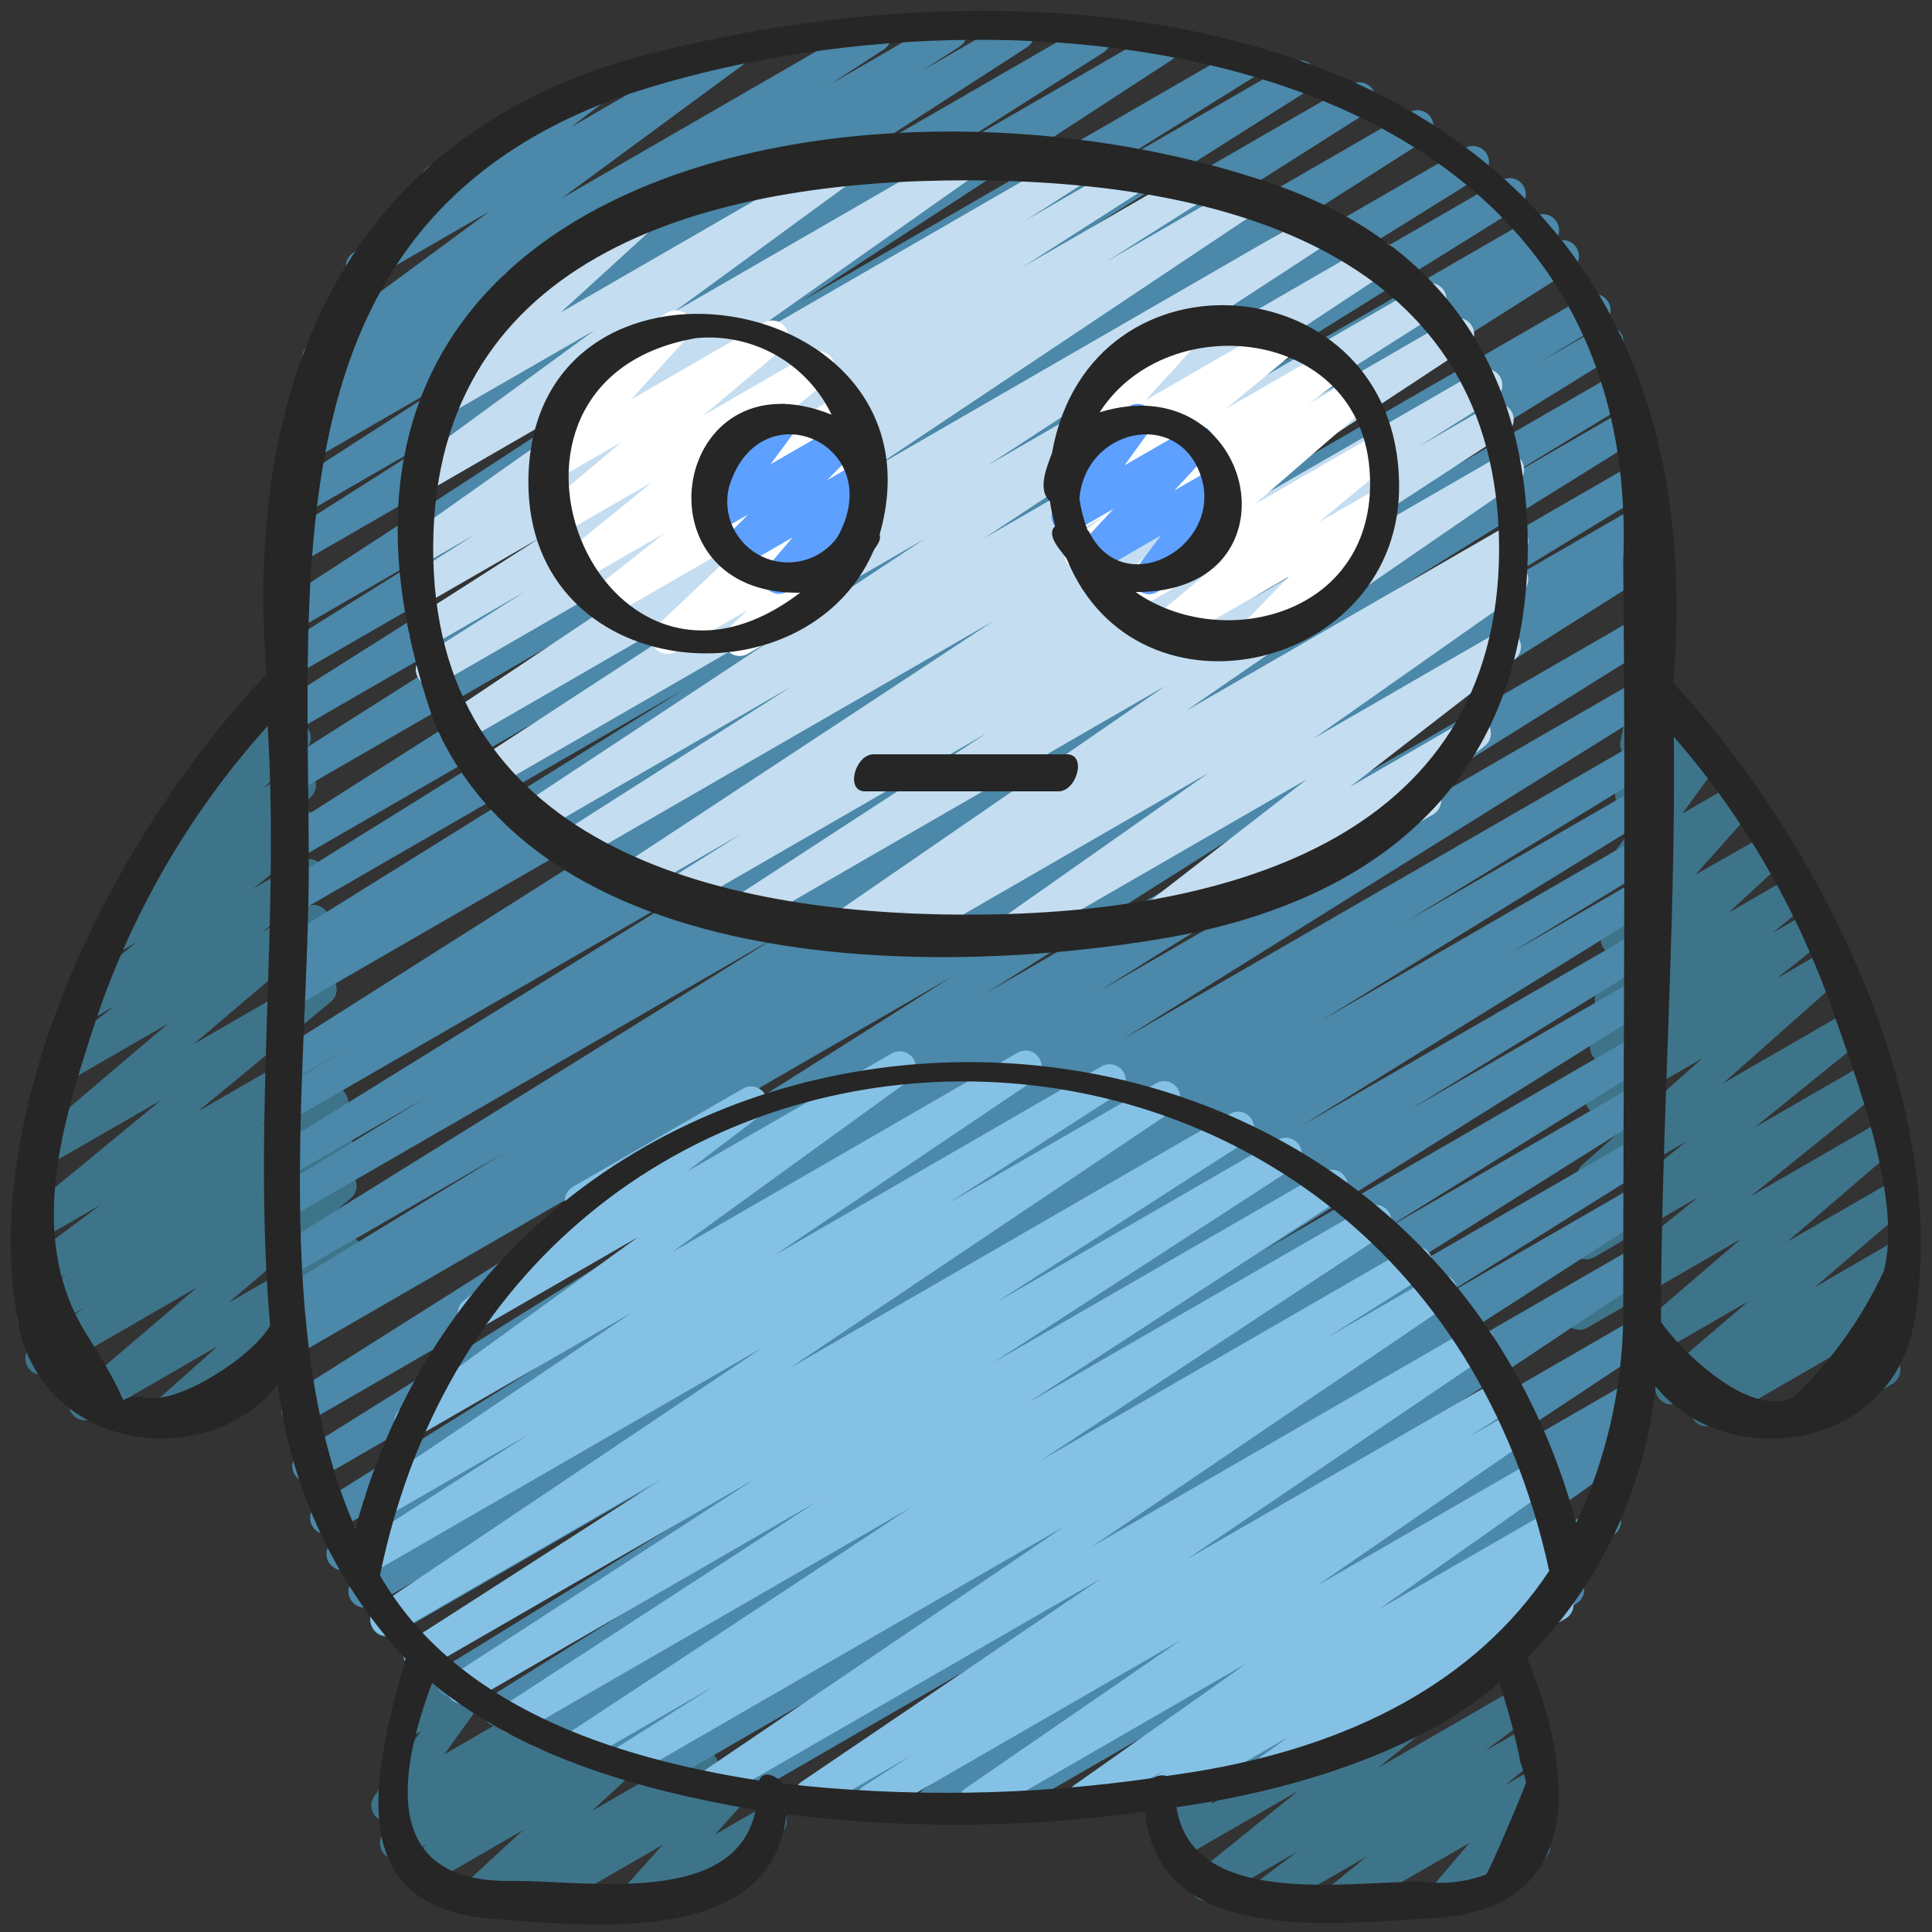 <?xml version="1.0" encoding="UTF-8"?>
<svg xmlns="http://www.w3.org/2000/svg" width="128" height="128" viewBox="0 0 128 128" fill="none">
  <rect x="0" y="0" width="128" height="128" fill="#333333" stroke="none"/>
  <g clip-path="url(#clip0_6381_828)">
    <path d="M20.231 88.515C19.996 88.514 19.769 88.437 19.583 88.294C19.397 88.152 19.263 87.952 19.202 87.725C19.141 87.499 19.157 87.259 19.246 87.043C19.335 86.826 19.493 86.644 19.695 86.526L22.759 84.756C22.88 84.685 23.014 84.638 23.154 84.619C23.293 84.6 23.435 84.609 23.571 84.645C23.707 84.681 23.834 84.743 23.946 84.829C24.058 84.914 24.151 85.021 24.222 85.143C24.292 85.264 24.338 85.399 24.356 85.539C24.374 85.678 24.364 85.82 24.328 85.956C24.291 86.091 24.227 86.218 24.141 86.33C24.055 86.441 23.948 86.534 23.825 86.603L20.762 88.372C20.601 88.466 20.417 88.516 20.231 88.515Z" fill="#3E748A"></path>
    <path d="M10.844 94.868C10.629 94.866 10.42 94.8 10.243 94.678C10.067 94.555 9.931 94.383 9.854 94.182C9.778 93.982 9.763 93.763 9.813 93.554C9.863 93.345 9.974 93.156 10.133 93.011L14.445 89.171L6.157 93.961C5.926 94.092 5.656 94.132 5.397 94.075C5.139 94.017 4.911 93.865 4.758 93.649C4.605 93.432 4.539 93.167 4.571 92.904C4.603 92.641 4.732 92.4 4.932 92.227L13.039 85.299L3.298 90.925C3.061 91.068 2.779 91.113 2.509 91.051C2.24 90.989 2.006 90.825 1.855 90.594C1.704 90.363 1.648 90.082 1.7 89.811C1.752 89.539 1.908 89.299 2.133 89.139L5.547 86.654L2.735 88.275C2.498 88.411 2.218 88.451 1.953 88.387C1.688 88.323 1.457 88.159 1.309 87.93C1.16 87.701 1.105 87.424 1.155 87.156C1.205 86.887 1.356 86.648 1.576 86.488L4.45 84.412L2.799 85.366C2.564 85.499 2.287 85.537 2.024 85.474C1.761 85.41 1.532 85.249 1.384 85.024C1.235 84.798 1.177 84.525 1.223 84.258C1.268 83.992 1.413 83.752 1.628 83.589L6.652 79.832L3.046 81.91C2.815 82.041 2.543 82.081 2.283 82.022C2.024 81.963 1.796 81.809 1.644 81.59C1.492 81.372 1.427 81.104 1.463 80.84C1.498 80.577 1.631 80.336 1.835 80.165L10.666 72.892L3.716 76.898C3.486 77.032 3.213 77.075 2.953 77.017C2.693 76.96 2.463 76.808 2.31 76.59C2.156 76.372 2.09 76.105 2.123 75.841C2.157 75.576 2.288 75.334 2.492 75.162L11.132 67.819L4.945 71.392C4.711 71.523 4.437 71.56 4.177 71.498C3.917 71.436 3.69 71.278 3.54 71.056C3.391 70.834 3.331 70.564 3.371 70.299C3.412 70.035 3.55 69.795 3.759 69.628L7.55 66.68L6.161 67.482C5.929 67.615 5.655 67.656 5.394 67.597C5.133 67.537 4.903 67.382 4.752 67.161C4.6 66.941 4.537 66.671 4.574 66.406C4.612 66.141 4.748 65.9 4.956 65.731L9.009 62.452L7.885 63.092C7.652 63.222 7.38 63.261 7.12 63.201C6.86 63.141 6.633 62.986 6.482 62.766C6.331 62.547 6.268 62.278 6.305 62.014C6.342 61.75 6.476 61.51 6.681 61.34L9.333 59.192C9.161 59.199 8.99 59.162 8.835 59.085C8.681 59.008 8.548 58.894 8.45 58.752C8.295 58.539 8.224 58.277 8.252 58.015C8.279 57.753 8.402 57.51 8.597 57.334L12.243 54.035C12.053 54.005 11.876 53.923 11.728 53.8C11.581 53.677 11.47 53.516 11.406 53.334C11.343 53.153 11.33 52.958 11.368 52.77C11.407 52.581 11.495 52.407 11.624 52.265L16.71 46.686C16.64 46.456 16.65 46.208 16.738 45.984C16.826 45.759 16.988 45.572 17.197 45.451L18.69 44.598C18.91 44.469 19.17 44.425 19.42 44.471C19.671 44.517 19.897 44.652 20.057 44.851C20.217 45.05 20.3 45.299 20.292 45.554C20.284 45.809 20.185 46.052 20.013 46.24L17.813 48.638L19.016 47.945C19.243 47.822 19.507 47.785 19.759 47.841C20.011 47.898 20.234 48.044 20.387 48.252C20.539 48.461 20.611 48.718 20.588 48.975C20.566 49.232 20.451 49.473 20.264 49.651L17.468 52.186L19.336 51.106C19.569 50.973 19.843 50.932 20.104 50.992C20.365 51.051 20.594 51.207 20.746 51.427C20.898 51.648 20.961 51.917 20.923 52.182C20.885 52.447 20.749 52.689 20.542 52.858L18.549 54.473L19.616 53.856C19.848 53.723 20.122 53.682 20.383 53.742C20.644 53.801 20.873 53.956 21.025 54.177C21.177 54.398 21.24 54.667 21.202 54.932C21.165 55.197 21.029 55.438 20.821 55.608L16.779 58.878L19.942 57.052C20.176 56.919 20.451 56.88 20.713 56.941C20.975 57.003 21.203 57.161 21.354 57.384C21.504 57.607 21.564 57.878 21.523 58.144C21.482 58.409 21.341 58.65 21.131 58.816L17.346 61.767L20.252 60.09C20.482 59.961 20.752 59.922 21.009 59.98C21.266 60.039 21.492 60.191 21.645 60.406C21.797 60.622 21.863 60.886 21.832 61.148C21.8 61.41 21.673 61.651 21.474 61.824L12.832 69.174L20.71 64.625C20.942 64.494 21.214 64.454 21.473 64.513C21.733 64.572 21.961 64.726 22.113 64.945C22.265 65.163 22.329 65.431 22.294 65.695C22.259 65.958 22.126 66.2 21.922 66.371L13.103 73.643L21.156 68.992C21.392 68.859 21.668 68.821 21.931 68.884C22.194 68.948 22.423 69.109 22.571 69.334C22.72 69.56 22.777 69.834 22.732 70.1C22.687 70.366 22.542 70.606 22.327 70.769L17.308 74.526L21.474 72.12C21.711 71.984 21.991 71.944 22.256 72.008C22.521 72.072 22.752 72.236 22.9 72.465C23.049 72.694 23.104 72.971 23.054 73.24C23.004 73.508 22.853 73.747 22.632 73.907L19.746 75.992L21.749 74.835C21.986 74.698 22.266 74.656 22.533 74.719C22.799 74.782 23.031 74.945 23.181 75.175C23.33 75.404 23.385 75.683 23.335 75.952C23.285 76.221 23.134 76.461 22.912 76.621L19.498 79.104L22.024 77.645C22.255 77.512 22.526 77.47 22.786 77.527C23.046 77.584 23.275 77.736 23.429 77.953C23.582 78.17 23.649 78.437 23.616 78.701C23.584 78.965 23.453 79.207 23.251 79.379L15.146 86.309L22.483 82.074C22.712 81.944 22.98 81.903 23.237 81.959C23.494 82.015 23.721 82.163 23.875 82.377C24.029 82.59 24.099 82.852 24.071 83.114C24.044 83.375 23.92 83.617 23.725 83.793L18.901 88.075H18.912C19.147 88.075 19.375 88.153 19.561 88.295C19.747 88.438 19.881 88.639 19.942 88.866C20.003 89.092 19.987 89.333 19.897 89.55C19.808 89.767 19.649 89.948 19.445 90.065L11.375 94.718C11.214 94.814 11.031 94.866 10.844 94.868Z" fill="#3E748A"></path>
    <path d="M119.594 94.86C119.393 94.861 119.196 94.804 119.026 94.697C118.856 94.589 118.72 94.436 118.633 94.255C118.546 94.074 118.512 93.872 118.535 93.672C118.558 93.472 118.637 93.283 118.762 93.126L121.386 89.847L113.6 94.346C113.367 94.482 113.091 94.524 112.828 94.464C112.565 94.405 112.334 94.248 112.183 94.025C112.031 93.802 111.969 93.53 112.009 93.264C112.05 92.997 112.19 92.756 112.401 92.588L113.894 91.389L111.272 92.902C111.042 93.035 110.77 93.077 110.511 93.02C110.251 92.963 110.022 92.811 109.868 92.594C109.714 92.377 109.647 92.11 109.68 91.847C109.713 91.583 109.844 91.341 110.046 91.168L115.844 86.208L109.561 89.834C109.332 89.964 109.062 90.004 108.804 89.947C108.547 89.89 108.319 89.739 108.166 89.524C108.014 89.308 107.946 89.044 107.977 88.782C108.007 88.52 108.134 88.278 108.333 88.104L115.332 82.092L105.173 87.961C104.941 88.095 104.666 88.136 104.404 88.077C104.143 88.017 103.913 87.862 103.761 87.64C103.61 87.419 103.547 87.149 103.585 86.883C103.624 86.618 103.761 86.376 103.97 86.208L112.503 79.321L105.642 83.285C105.41 83.421 105.135 83.464 104.872 83.405C104.61 83.347 104.379 83.191 104.226 82.969C104.074 82.748 104.01 82.477 104.049 82.21C104.088 81.944 104.226 81.702 104.435 81.534L111.714 75.628L106.082 78.882C105.853 79.012 105.584 79.053 105.327 78.997C105.069 78.941 104.842 78.792 104.688 78.578C104.534 78.365 104.465 78.101 104.493 77.84C104.522 77.578 104.646 77.336 104.842 77.16L112.783 70.12L106.596 73.689C106.363 73.824 106.088 73.866 105.826 73.806C105.564 73.746 105.333 73.59 105.182 73.368C105.03 73.146 104.967 72.875 105.007 72.609C105.047 72.343 105.185 72.102 105.395 71.933L108.663 69.318L106.933 70.316C106.701 70.447 106.429 70.486 106.17 70.425C105.911 70.365 105.683 70.211 105.532 69.992C105.382 69.772 105.318 69.505 105.354 69.242C105.39 68.978 105.523 68.737 105.728 68.567L108.134 66.607L107.253 67.114C107.026 67.244 106.759 67.286 106.503 67.232C106.247 67.178 106.019 67.032 105.864 66.821C105.709 66.61 105.637 66.35 105.661 66.089C105.686 65.829 105.805 65.586 105.997 65.408L109.813 61.892L107.652 63.138C107.432 63.265 107.175 63.309 106.925 63.263C106.676 63.217 106.451 63.084 106.291 62.887C106.131 62.69 106.046 62.443 106.052 62.19C106.058 61.936 106.154 61.693 106.323 61.504L110.274 57.071L108.141 58.306C107.929 58.428 107.681 58.474 107.439 58.435C107.197 58.397 106.976 58.276 106.813 58.094C106.649 57.911 106.554 57.678 106.542 57.434C106.53 57.189 106.603 56.948 106.748 56.751L109.352 53.196L108.608 53.623C108.401 53.743 108.159 53.789 107.922 53.755C107.686 53.721 107.467 53.608 107.302 53.435C107.137 53.262 107.034 53.038 107.012 52.799C106.989 52.56 107.048 52.32 107.178 52.119L108.318 50.363C108.127 50.345 107.945 50.278 107.789 50.167C107.62 50.047 107.49 49.881 107.414 49.689C107.339 49.496 107.32 49.286 107.362 49.083L107.951 46.259C107.915 46.215 107.884 46.168 107.857 46.118C107.715 45.873 107.677 45.582 107.749 45.309C107.822 45.036 108.001 44.803 108.245 44.661L108.704 44.396C108.882 44.294 109.087 44.245 109.292 44.255C109.498 44.266 109.696 44.336 109.863 44.457C110.029 44.578 110.158 44.745 110.232 44.937C110.306 45.129 110.323 45.338 110.28 45.54L109.937 47.187L110.854 46.658C111.061 46.541 111.3 46.497 111.534 46.532C111.769 46.566 111.985 46.678 112.149 46.849C112.313 47.02 112.415 47.241 112.439 47.477C112.464 47.713 112.409 47.95 112.284 48.151L111.377 49.544L112.657 48.802C112.869 48.679 113.116 48.633 113.358 48.671C113.6 48.71 113.821 48.83 113.985 49.012C114.148 49.194 114.244 49.427 114.257 49.672C114.269 49.916 114.197 50.157 114.052 50.355L111.447 53.909L114.942 51.893C115.161 51.766 115.419 51.722 115.668 51.768C115.918 51.814 116.143 51.947 116.303 52.144C116.463 52.34 116.547 52.588 116.541 52.841C116.536 53.095 116.44 53.338 116.271 53.527L112.316 57.96L117.069 55.253C117.296 55.123 117.563 55.081 117.819 55.135C118.075 55.189 118.302 55.335 118.458 55.546C118.613 55.757 118.685 56.017 118.661 56.278C118.636 56.539 118.517 56.781 118.325 56.96L114.511 60.477L118.637 58.097C118.869 57.964 119.142 57.924 119.402 57.983C119.663 58.042 119.892 58.197 120.043 58.417C120.195 58.637 120.259 58.906 120.222 59.17C120.185 59.435 120.05 59.676 119.844 59.846L117.438 61.804L119.784 60.454C120.017 60.322 120.291 60.282 120.552 60.342C120.812 60.403 121.041 60.559 121.192 60.78C121.343 61.001 121.405 61.271 121.366 61.536C121.328 61.8 121.191 62.041 120.983 62.21L117.715 64.827L120.868 63.005C121.097 62.875 121.366 62.834 121.623 62.89C121.88 62.946 122.108 63.095 122.262 63.309C122.416 63.523 122.485 63.786 122.457 64.048C122.428 64.309 122.304 64.552 122.108 64.727L114.169 71.767L122.327 67.057C122.56 66.924 122.833 66.883 123.094 66.942C123.356 67.001 123.585 67.157 123.737 67.377C123.888 67.598 123.952 67.868 123.914 68.132C123.876 68.398 123.74 68.639 123.533 68.808L116.245 74.7L123.326 70.613C123.558 70.481 123.831 70.442 124.092 70.502C124.352 70.563 124.58 70.718 124.731 70.939C124.882 71.159 124.944 71.428 124.907 71.692C124.869 71.957 124.733 72.197 124.527 72.367L115.993 79.253L124.192 74.523C124.422 74.393 124.691 74.353 124.949 74.411C125.207 74.468 125.434 74.619 125.587 74.834C125.74 75.049 125.807 75.314 125.776 75.576C125.746 75.838 125.619 76.079 125.421 76.254L118.423 82.263L124.8 78.585C125.03 78.455 125.3 78.414 125.558 78.472C125.816 78.529 126.044 78.681 126.196 78.897C126.349 79.112 126.416 79.377 126.385 79.64C126.354 79.902 126.226 80.144 126.026 80.317L120.23 85.28L125.137 82.444C125.37 82.312 125.644 82.272 125.904 82.333C126.165 82.393 126.393 82.549 126.544 82.77C126.695 82.992 126.758 83.261 126.719 83.526C126.68 83.791 126.544 84.031 126.336 84.2L124.842 85.395L125.246 85.162C125.461 85.039 125.712 84.994 125.957 85.036C126.201 85.079 126.424 85.204 126.585 85.393C126.747 85.581 126.838 85.819 126.843 86.067C126.847 86.316 126.765 86.558 126.611 86.752L123.976 90.026L124.271 89.858C124.392 89.781 124.528 89.729 124.67 89.705C124.812 89.682 124.957 89.688 125.097 89.722C125.236 89.756 125.368 89.818 125.483 89.905C125.598 89.991 125.694 90.1 125.766 90.224C125.838 90.349 125.884 90.487 125.902 90.629C125.919 90.772 125.907 90.917 125.867 91.055C125.827 91.193 125.76 91.322 125.669 91.433C125.578 91.545 125.465 91.636 125.337 91.703L120.128 94.72C119.966 94.813 119.782 94.862 119.594 94.86Z" fill="#3E748A"></path>
    <path d="M83.569 126.869C83.345 126.869 83.127 126.799 82.945 126.668C82.764 126.537 82.628 126.353 82.557 126.14C82.486 125.928 82.484 125.698 82.551 125.485C82.618 125.271 82.75 125.084 82.929 124.949L85.95 122.682L80.488 125.833C80.256 125.964 79.983 126.004 79.722 125.943C79.462 125.883 79.234 125.727 79.083 125.507C78.932 125.287 78.87 125.018 78.907 124.753C78.945 124.489 79.081 124.248 79.287 124.079L86.022 118.645L78.08 123.232C77.879 123.348 77.646 123.396 77.416 123.367C77.185 123.339 76.971 123.236 76.804 123.075C76.637 122.914 76.528 122.702 76.492 122.473C76.456 122.244 76.496 122.009 76.606 121.805L77.386 120.352C77.141 120.494 76.849 120.532 76.576 120.458C76.302 120.384 76.069 120.205 75.927 119.96C75.786 119.714 75.748 119.422 75.821 119.149C75.895 118.875 76.074 118.642 76.32 118.5L79.562 116.627C79.763 116.512 79.996 116.465 80.226 116.494C80.456 116.523 80.67 116.626 80.836 116.787C81.002 116.948 81.111 117.159 81.147 117.387C81.183 117.616 81.143 117.85 81.034 118.055L80.254 119.509L96.853 109.935C97.086 109.804 97.359 109.764 97.619 109.824C97.879 109.885 98.107 110.04 98.258 110.261C98.409 110.481 98.472 110.75 98.434 111.014C98.396 111.279 98.261 111.519 98.054 111.689L91.306 117.12L100.234 111.966C100.47 111.834 100.746 111.796 101.008 111.86C101.27 111.923 101.498 112.083 101.646 112.308C101.795 112.533 101.853 112.806 101.809 113.071C101.764 113.337 101.621 113.576 101.408 113.741L98.379 116.017L100.938 114.541C101.171 114.402 101.447 114.357 101.712 114.415C101.976 114.473 102.209 114.628 102.362 114.851C102.516 115.074 102.579 115.346 102.54 115.614C102.5 115.882 102.36 116.124 102.148 116.292L99.718 118.274L101.638 117.171C101.856 117.045 102.111 117 102.359 117.044C102.606 117.088 102.831 117.219 102.992 117.412C103.153 117.605 103.24 117.849 103.239 118.1C103.238 118.352 103.147 118.595 102.984 118.786L100.424 121.794L101.116 121.395C101.36 121.256 101.65 121.219 101.922 121.293C102.194 121.367 102.426 121.545 102.567 121.789C102.707 122.033 102.746 122.323 102.674 122.595C102.602 122.868 102.425 123.1 102.182 123.243L96.141 126.72C95.923 126.844 95.669 126.887 95.423 126.842C95.177 126.797 94.955 126.667 94.795 126.475C94.635 126.283 94.547 126.041 94.548 125.791C94.548 125.541 94.636 125.299 94.797 125.107L97.357 122.099L89.346 126.72C89.114 126.855 88.84 126.898 88.577 126.839C88.315 126.781 88.085 126.626 87.932 126.405C87.78 126.184 87.716 125.914 87.754 125.648C87.791 125.382 87.928 125.14 88.136 124.971L90.562 122.991L84.102 126.72C83.941 126.817 83.757 126.868 83.569 126.869Z" fill="#3E748A"></path>
    <path d="M35.575 126.868C35.354 126.868 35.139 126.8 34.958 126.672C34.777 126.545 34.641 126.364 34.567 126.156C34.493 125.947 34.487 125.721 34.547 125.508C34.608 125.296 34.733 125.107 34.906 124.969L35.093 124.82L31.868 126.68C31.64 126.808 31.374 126.849 31.119 126.794C30.864 126.739 30.638 126.593 30.484 126.383C30.329 126.173 30.257 125.913 30.281 125.653C30.305 125.394 30.423 125.152 30.613 124.973L34.667 121.242L28.179 124.988C27.947 125.119 27.674 125.158 27.415 125.098C27.155 125.038 26.927 124.883 26.776 124.663C26.625 124.443 26.562 124.175 26.599 123.911C26.636 123.647 26.77 123.406 26.976 123.237L28.314 122.155L26.784 123.038C26.553 123.175 26.279 123.219 26.017 123.163C25.755 123.107 25.523 122.954 25.369 122.734C25.214 122.515 25.148 122.246 25.183 121.98C25.219 121.714 25.353 121.471 25.559 121.3L26.961 120.116L26.201 120.542C25.99 120.664 25.744 120.71 25.502 120.673C25.261 120.635 25.041 120.515 24.877 120.334C24.713 120.153 24.616 119.922 24.603 119.678C24.589 119.435 24.66 119.194 24.802 118.996L27.887 114.701L27.439 114.961C27.243 115.07 27.018 115.115 26.796 115.089C26.574 115.063 26.366 114.968 26.201 114.817C26.035 114.666 25.922 114.467 25.876 114.247C25.83 114.028 25.855 113.801 25.945 113.596L26.989 111.299C26.96 111.263 26.935 111.224 26.914 111.183C26.772 110.939 26.734 110.648 26.807 110.374C26.879 110.101 27.058 109.868 27.302 109.726L28.141 109.242C28.336 109.128 28.563 109.08 28.788 109.104C29.014 109.127 29.225 109.222 29.393 109.374C29.561 109.526 29.676 109.728 29.721 109.949C29.767 110.171 29.741 110.401 29.647 110.607L29.263 111.461L31.119 110.394C31.33 110.271 31.577 110.224 31.819 110.261C32.061 110.299 32.282 110.418 32.447 110.599C32.611 110.78 32.708 111.013 32.721 111.257C32.735 111.501 32.664 111.742 32.52 111.941L29.44 116.227L36.194 112.327C36.425 112.19 36.699 112.146 36.961 112.202C37.223 112.258 37.455 112.411 37.609 112.631C37.764 112.85 37.83 113.119 37.794 113.385C37.759 113.651 37.625 113.894 37.419 114.065L36.021 115.245L39.134 113.451C39.366 113.32 39.639 113.281 39.898 113.341C40.158 113.401 40.386 113.557 40.537 113.776C40.688 113.996 40.751 114.264 40.714 114.528C40.677 114.792 40.542 115.033 40.337 115.203L38.995 116.286L42.005 114.548C42.232 114.419 42.499 114.379 42.754 114.433C43.009 114.488 43.235 114.634 43.389 114.845C43.544 115.055 43.616 115.314 43.592 115.574C43.568 115.834 43.45 116.076 43.26 116.254L39.206 119.988L45.997 116.069C46.229 115.937 46.502 115.898 46.763 115.958C47.023 116.018 47.251 116.174 47.402 116.394C47.553 116.615 47.615 116.884 47.578 117.148C47.54 117.412 47.404 117.653 47.198 117.822L47.01 117.974L48.595 117.061C48.815 116.934 49.072 116.889 49.322 116.935C49.571 116.981 49.796 117.115 49.956 117.311C50.116 117.508 50.201 117.755 50.195 118.009C50.189 118.262 50.093 118.506 49.924 118.695L47.364 121.551L50.483 119.751C50.605 119.674 50.74 119.622 50.882 119.598C51.024 119.575 51.169 119.581 51.309 119.615C51.449 119.649 51.58 119.711 51.695 119.798C51.81 119.884 51.907 119.993 51.979 120.117C52.051 120.242 52.097 120.38 52.114 120.522C52.132 120.665 52.12 120.81 52.08 120.948C52.04 121.086 51.972 121.215 51.881 121.326C51.79 121.438 51.677 121.529 51.55 121.596L42.667 126.718C42.447 126.844 42.19 126.887 41.942 126.841C41.694 126.795 41.469 126.662 41.31 126.466C41.15 126.27 41.066 126.024 41.071 125.771C41.076 125.518 41.17 125.276 41.337 125.086L43.898 122.23L36.119 126.71C35.956 126.81 35.768 126.865 35.575 126.868Z" fill="#3E748A"></path>
    <path d="M66.133 120.446C65.903 120.446 65.678 120.371 65.493 120.233C65.309 120.094 65.174 119.899 65.11 119.677C65.045 119.456 65.054 119.219 65.136 119.003C65.217 118.787 65.367 118.603 65.562 118.479L65.756 118.356L62.383 120.303C62.143 120.443 61.858 120.483 61.589 120.415C61.319 120.348 61.087 120.178 60.941 119.942C60.795 119.706 60.747 119.422 60.806 119.151C60.866 118.88 61.029 118.643 61.261 118.49L79.036 106.725L55.996 120.026C55.756 120.169 55.47 120.211 55.198 120.145C54.927 120.079 54.693 119.909 54.545 119.672C54.398 119.435 54.349 119.15 54.41 118.877C54.471 118.605 54.636 118.367 54.87 118.215L80.489 101.148L49.133 119.254C48.893 119.384 48.611 119.417 48.347 119.346C48.083 119.276 47.857 119.106 47.714 118.873C47.572 118.64 47.524 118.36 47.581 118.093C47.638 117.826 47.796 117.591 48.022 117.436L71.407 102.358L43.947 118.213C43.705 118.348 43.42 118.384 43.152 118.313C42.885 118.242 42.655 118.07 42.512 117.833C42.369 117.596 42.324 117.312 42.386 117.042C42.449 116.772 42.613 116.537 42.846 116.387L57.299 107.341L40.273 117.172C40.031 117.318 39.74 117.361 39.466 117.293C39.191 117.225 38.955 117.05 38.809 116.808C38.663 116.565 38.619 116.275 38.687 116C38.755 115.726 38.93 115.489 39.172 115.343L59.97 102.275L36.589 115.774C36.346 115.92 36.056 115.963 35.781 115.894C35.507 115.825 35.271 115.65 35.126 115.407C34.98 115.165 34.937 114.874 35.006 114.6C35.075 114.325 35.25 114.089 35.492 113.944L53.344 102.827L33.564 114.247C33.322 114.386 33.034 114.425 32.764 114.355C32.493 114.285 32.261 114.112 32.117 113.872C31.973 113.633 31.929 113.346 31.994 113.074C32.059 112.802 32.228 112.567 32.465 112.419L58.044 96.393L30.507 112.297C30.264 112.442 29.973 112.484 29.699 112.415C29.425 112.345 29.189 112.17 29.044 111.927C28.899 111.684 28.857 111.393 28.927 111.119C28.996 110.845 29.172 110.609 29.415 110.464L45.201 100.734L28.305 110.488C28.063 110.621 27.779 110.655 27.513 110.583C27.246 110.511 27.018 110.339 26.876 110.102C26.734 109.865 26.689 109.583 26.751 109.314C26.813 109.045 26.977 108.81 27.209 108.66L50.27 94.366L26.163 108.284C25.92 108.429 25.629 108.471 25.355 108.401C25.081 108.331 24.846 108.155 24.701 107.912C24.556 107.669 24.514 107.378 24.584 107.104C24.654 106.829 24.83 106.594 25.073 106.45L34.355 100.781L24.7 106.358C24.457 106.503 24.166 106.546 23.892 106.476C23.617 106.407 23.381 106.232 23.236 105.989C23.091 105.746 23.049 105.455 23.118 105.181C23.187 104.906 23.362 104.67 23.605 104.525L45.306 91.147L23.213 103.894C22.971 104.028 22.685 104.062 22.418 103.99C22.151 103.917 21.922 103.744 21.78 103.506C21.638 103.267 21.595 102.984 21.659 102.714C21.723 102.444 21.889 102.21 22.123 102.061L38.304 92.16L22.108 101.511C21.867 101.638 21.586 101.668 21.323 101.595C21.061 101.521 20.836 101.35 20.696 101.116C20.555 100.883 20.51 100.604 20.569 100.338C20.627 100.071 20.786 99.838 21.011 99.685L55.84 77.925L20.969 98.063C20.727 98.203 20.439 98.242 20.169 98.172C19.898 98.102 19.666 97.928 19.522 97.689C19.378 97.449 19.333 97.162 19.399 96.891C19.464 96.619 19.633 96.383 19.87 96.235L56.284 73.483L20.213 94.309C19.972 94.441 19.689 94.476 19.423 94.404C19.157 94.333 18.929 94.162 18.787 93.926C18.644 93.69 18.598 93.409 18.659 93.14C18.719 92.872 18.881 92.637 19.11 92.485L63.034 64.728L19.84 89.671C19.598 89.803 19.313 89.835 19.047 89.762C18.781 89.689 18.553 89.515 18.413 89.277C18.272 89.039 18.229 88.756 18.293 88.488C18.356 88.219 18.522 87.985 18.754 87.836L20.143 86.983L19.808 87.177C19.566 87.306 19.283 87.338 19.019 87.264C18.754 87.19 18.528 87.017 18.388 86.781C18.248 86.545 18.204 86.264 18.266 85.996C18.328 85.728 18.491 85.495 18.72 85.344L33.301 76.444L19.797 84.244C19.556 84.377 19.271 84.411 19.005 84.339C18.738 84.267 18.51 84.095 18.368 83.858C18.226 83.621 18.181 83.339 18.244 83.07C18.306 82.8 18.47 82.566 18.701 82.415L51.554 62.006L19.797 80.335C19.555 80.465 19.273 80.496 19.008 80.422C18.744 80.348 18.518 80.175 18.378 79.939C18.237 79.703 18.194 79.422 18.255 79.154C18.317 78.887 18.48 78.653 18.709 78.503L28.038 72.826L19.797 77.581C19.556 77.71 19.274 77.741 19.01 77.668C18.746 77.595 18.52 77.423 18.38 77.188C18.239 76.953 18.194 76.673 18.254 76.406C18.314 76.139 18.475 75.905 18.703 75.753L47.384 57.987L19.797 73.912C19.554 74.05 19.267 74.088 18.996 74.016C18.726 73.945 18.494 73.77 18.352 73.529C18.209 73.289 18.167 73.002 18.234 72.73C18.3 72.459 18.471 72.224 18.709 72.077L22.731 69.637L19.797 71.331C19.556 71.469 19.27 71.507 19.001 71.437C18.731 71.367 18.5 71.195 18.356 70.957C18.212 70.719 18.166 70.434 18.229 70.163C18.292 69.892 18.458 69.657 18.692 69.507L59.497 43.638L19.797 66.56C19.554 66.699 19.267 66.736 18.996 66.665C18.726 66.593 18.494 66.418 18.352 66.178C18.209 65.937 18.167 65.65 18.234 65.379C18.3 65.107 18.471 64.873 18.709 64.726L19.672 64.141C19.425 64.241 19.149 64.245 18.9 64.153C18.65 64.06 18.444 63.877 18.322 63.64C18.201 63.403 18.172 63.129 18.242 62.872C18.312 62.615 18.476 62.394 18.701 62.251L45.227 45.731L19.797 60.408C19.556 60.541 19.271 60.575 19.005 60.503C18.738 60.431 18.51 60.259 18.368 60.022C18.226 59.785 18.181 59.503 18.244 59.234C18.306 58.965 18.47 58.73 18.701 58.58L42.362 43.86L19.797 56.879C19.556 57.014 19.272 57.05 19.005 56.98C18.738 56.909 18.509 56.738 18.366 56.502C18.222 56.266 18.176 55.984 18.236 55.714C18.297 55.445 18.46 55.209 18.69 55.057L52.455 33.53L19.797 52.384C19.556 52.523 19.27 52.561 19.001 52.491C18.731 52.421 18.5 52.249 18.356 52.011C18.212 51.773 18.166 51.488 18.229 51.217C18.292 50.946 18.458 50.711 18.692 50.56L46.671 32.798L19.797 48.312C19.556 48.45 19.27 48.488 19.001 48.418C18.731 48.349 18.5 48.176 18.356 47.938C18.212 47.701 18.166 47.416 18.229 47.145C18.292 46.874 18.458 46.638 18.692 46.488L41.229 32.224L19.797 44.598C19.556 44.728 19.273 44.761 19.009 44.689C18.744 44.617 18.517 44.445 18.375 44.21C18.234 43.974 18.189 43.694 18.249 43.426C18.309 43.158 18.47 42.924 18.699 42.772L29.389 36.099L19.789 41.645C19.548 41.785 19.262 41.825 18.992 41.758C18.722 41.69 18.489 41.519 18.344 41.281C18.198 41.044 18.151 40.759 18.212 40.487C18.274 40.216 18.439 39.979 18.673 39.828L43.181 23.866L19.797 37.361C19.556 37.499 19.27 37.538 19.001 37.468C18.731 37.398 18.5 37.226 18.356 36.988C18.212 36.75 18.166 36.465 18.229 36.194C18.292 35.923 18.458 35.688 18.692 35.538L29.769 28.497L19.859 34.217C19.619 34.347 19.338 34.381 19.074 34.31C18.81 34.239 18.583 34.069 18.441 33.836C18.298 33.603 18.25 33.324 18.307 33.056C18.365 32.789 18.522 32.554 18.748 32.399L30.586 24.758L20.196 30.757C19.955 30.892 19.671 30.927 19.404 30.857C19.137 30.787 18.908 30.616 18.764 30.38C18.621 30.144 18.575 29.861 18.635 29.592C18.696 29.322 18.859 29.087 19.089 28.935L21.577 27.348L20.706 27.851C20.465 27.991 20.18 28.031 19.91 27.963C19.639 27.895 19.407 27.724 19.261 27.487C19.115 27.25 19.068 26.965 19.13 26.693C19.191 26.422 19.357 26.185 19.59 26.034L23.142 23.727L21.63 24.6C21.394 24.735 21.116 24.775 20.851 24.712C20.587 24.648 20.357 24.486 20.208 24.259C20.059 24.031 20.002 23.756 20.049 23.488C20.097 23.22 20.245 22.981 20.463 22.819L32.427 14.008L24.512 18.578C24.277 18.713 24 18.754 23.736 18.693C23.472 18.631 23.242 18.471 23.091 18.246C22.941 18.021 22.882 17.747 22.926 17.479C22.971 17.212 23.115 16.971 23.33 16.807L28.45 12.905C28.271 12.806 28.123 12.658 28.024 12.478C27.882 12.233 27.844 11.942 27.917 11.669C27.99 11.396 28.169 11.163 28.414 11.021L38.756 5.048C38.991 4.915 39.267 4.876 39.529 4.939C39.791 5.001 40.02 5.161 40.169 5.385C40.319 5.609 40.378 5.882 40.334 6.148C40.291 6.413 40.149 6.653 39.936 6.819L37.86 8.402L48 2.56C48.236 2.428 48.513 2.391 48.776 2.455C49.038 2.519 49.266 2.681 49.414 2.907C49.562 3.133 49.619 3.407 49.572 3.674C49.526 3.94 49.38 4.179 49.165 4.342L37.201 13.148L57.468 1.445C57.708 1.316 57.988 1.284 58.251 1.355C58.514 1.426 58.739 1.595 58.882 1.827C59.024 2.059 59.072 2.337 59.016 2.603C58.961 2.87 58.805 3.105 58.581 3.26L55.027 5.573L62.447 1.28C62.689 1.133 62.979 1.088 63.254 1.155C63.529 1.222 63.767 1.396 63.914 1.638C64.061 1.88 64.106 2.17 64.039 2.445C63.972 2.72 63.798 2.957 63.556 3.104L61.075 4.694L66.895 1.334C67.014 1.261 67.147 1.212 67.286 1.19C67.424 1.168 67.565 1.174 67.701 1.207C67.838 1.239 67.966 1.299 68.079 1.381C68.193 1.463 68.289 1.567 68.362 1.687C68.435 1.806 68.484 1.939 68.506 2.077C68.527 2.216 68.522 2.357 68.489 2.493C68.456 2.629 68.397 2.758 68.314 2.871C68.232 2.984 68.128 3.08 68.009 3.154L56.179 10.787L72.028 1.637C72.269 1.506 72.55 1.473 72.815 1.545C73.079 1.617 73.306 1.787 73.448 2.021C73.59 2.256 73.637 2.535 73.578 2.803C73.519 3.071 73.36 3.305 73.133 3.459L62.061 10.499L76.504 2.162C76.744 2.029 77.025 1.995 77.29 2.065C77.555 2.135 77.783 2.304 77.927 2.537C78.07 2.771 78.119 3.051 78.061 3.319C78.004 3.587 77.846 3.822 77.619 3.977L53.12 19.941L82.084 3.213C82.326 3.086 82.606 3.056 82.869 3.129C83.132 3.203 83.356 3.374 83.496 3.608C83.637 3.841 83.682 4.12 83.624 4.386C83.565 4.653 83.407 4.886 83.181 5.039L72.484 11.717L85.577 4.158C85.819 4.012 86.109 3.967 86.384 4.035C86.659 4.103 86.896 4.277 87.042 4.519C87.189 4.761 87.233 5.051 87.165 5.326C87.098 5.601 86.924 5.838 86.682 5.984L64.158 20.237L89.545 5.585C89.786 5.453 90.069 5.419 90.335 5.49C90.601 5.561 90.829 5.733 90.971 5.968C91.114 6.204 91.16 6.485 91.099 6.754C91.039 7.023 90.877 7.257 90.648 7.41L62.654 25.174L93.374 7.437C93.615 7.299 93.901 7.261 94.171 7.331C94.44 7.401 94.671 7.573 94.816 7.811C94.96 8.049 95.005 8.333 94.942 8.604C94.879 8.875 94.713 9.111 94.479 9.261L60.713 30.795L97.031 9.827C97.273 9.68 97.564 9.636 97.839 9.705C98.114 9.773 98.351 9.948 98.497 10.19C98.644 10.433 98.687 10.724 98.619 10.999C98.551 11.274 98.376 11.511 98.133 11.657L74.479 26.377L99.503 11.93C99.745 11.797 100.029 11.763 100.296 11.835C100.562 11.906 100.79 12.079 100.932 12.316C101.074 12.553 101.119 12.835 101.057 13.104C100.995 13.373 100.831 13.608 100.6 13.758L74.102 30.26L101.715 14.317C101.958 14.185 102.242 14.153 102.509 14.226C102.775 14.3 103.002 14.473 103.143 14.711C103.284 14.949 103.327 15.232 103.263 15.5C103.199 15.769 103.034 16.003 102.801 16.152L102.136 16.557L103.017 16.047C103.258 15.909 103.544 15.871 103.813 15.941C104.083 16.011 104.314 16.183 104.458 16.421C104.602 16.659 104.648 16.944 104.585 17.215C104.522 17.485 104.356 17.721 104.122 17.871L63.318 43.734L105.092 19.627C105.336 19.483 105.627 19.442 105.901 19.512C106.175 19.583 106.41 19.759 106.554 20.003C106.698 20.246 106.739 20.537 106.669 20.811C106.598 21.085 106.422 21.32 106.178 21.464L102.112 23.932L105.986 21.696C106.228 21.567 106.51 21.536 106.774 21.609C107.038 21.683 107.263 21.855 107.404 22.09C107.545 22.324 107.59 22.605 107.529 22.872C107.469 23.139 107.309 23.373 107.081 23.525L78.434 41.266L106.98 24.783C107.223 24.645 107.511 24.607 107.781 24.679C108.052 24.75 108.283 24.925 108.426 25.166C108.569 25.407 108.611 25.694 108.544 25.965C108.477 26.237 108.306 26.471 108.068 26.618L98.75 32.291L107.52 27.222C107.762 27.089 108.046 27.054 108.313 27.126C108.579 27.198 108.807 27.371 108.949 27.608C109.091 27.844 109.136 28.127 109.074 28.396C109.012 28.665 108.848 28.899 108.617 29.05L75.785 49.458L108.024 30.844C108.266 30.715 108.549 30.684 108.813 30.758C109.078 30.831 109.303 31.004 109.444 31.24C109.584 31.477 109.627 31.758 109.566 32.025C109.504 32.293 109.341 32.526 109.112 32.677L94.543 41.568L108.177 33.707C108.42 33.575 108.704 33.542 108.97 33.616C109.237 33.689 109.464 33.863 109.605 34.101C109.745 34.339 109.788 34.621 109.725 34.89C109.661 35.159 109.495 35.393 109.263 35.542L107.802 36.427L108.203 36.197C108.444 36.064 108.727 36.03 108.993 36.101C109.259 36.172 109.487 36.344 109.63 36.579C109.772 36.815 109.818 37.097 109.758 37.365C109.697 37.634 109.535 37.869 109.306 38.021L65.385 65.765L108.203 41.046C108.445 40.913 108.729 40.878 108.995 40.95C109.262 41.022 109.49 41.195 109.632 41.431C109.774 41.668 109.819 41.951 109.757 42.22C109.695 42.489 109.531 42.723 109.299 42.874L72.905 65.615L108.203 45.227C108.445 45.094 108.729 45.06 108.995 45.132C109.262 45.203 109.49 45.376 109.632 45.613C109.774 45.85 109.819 46.132 109.757 46.401C109.695 46.67 109.531 46.905 109.299 47.055L74.439 68.815L108.203 49.34C108.445 49.211 108.728 49.18 108.992 49.254C109.257 49.327 109.483 49.5 109.623 49.736C109.763 49.972 109.807 50.254 109.745 50.521C109.683 50.789 109.52 51.022 109.291 51.173L93.159 61.056L108.203 52.372C108.445 52.24 108.728 52.208 108.994 52.281C109.259 52.354 109.486 52.526 109.627 52.763C109.768 52.999 109.813 53.281 109.751 53.549C109.689 53.817 109.525 54.051 109.295 54.202L87.606 67.576L108.203 55.68C108.445 55.551 108.728 55.52 108.992 55.594C109.257 55.667 109.483 55.84 109.623 56.077C109.763 56.313 109.807 56.594 109.745 56.861C109.683 57.129 109.52 57.362 109.291 57.513L100.004 63.19L108.203 58.454C108.445 58.317 108.731 58.281 109 58.352C109.269 58.423 109.499 58.597 109.642 58.836C109.785 59.074 109.828 59.359 109.764 59.63C109.7 59.901 109.532 60.135 109.297 60.284L86.238 74.578L108.211 61.897C108.453 61.766 108.737 61.733 109.002 61.806C109.268 61.879 109.495 62.052 109.636 62.288C109.777 62.525 109.821 62.806 109.759 63.075C109.697 63.343 109.534 63.577 109.304 63.727L93.498 73.47L108.218 64.978C108.459 64.847 108.742 64.814 109.007 64.886C109.271 64.959 109.498 65.13 109.64 65.365C109.781 65.601 109.827 65.882 109.766 66.149C109.706 66.417 109.545 66.652 109.316 66.804L83.744 82.825L108.203 68.694C108.446 68.548 108.736 68.505 109.011 68.574C109.285 68.643 109.521 68.818 109.666 69.061C109.812 69.303 109.855 69.594 109.786 69.868C109.717 70.143 109.542 70.379 109.299 70.524L91.445 81.632L108.203 71.958C108.445 71.818 108.732 71.779 109.003 71.849C109.274 71.919 109.506 72.093 109.65 72.332C109.794 72.572 109.838 72.859 109.773 73.13C109.708 73.402 109.538 73.638 109.301 73.786L88.506 86.855L108.203 75.484C108.444 75.353 108.727 75.321 108.992 75.393C109.257 75.465 109.483 75.637 109.625 75.872C109.766 76.107 109.812 76.388 109.752 76.656C109.691 76.924 109.53 77.158 109.301 77.31L94.844 86.356L108.203 78.646C108.443 78.513 108.726 78.479 108.991 78.55C109.257 78.62 109.485 78.791 109.628 79.025C109.771 79.26 109.818 79.54 109.759 79.809C109.7 80.077 109.54 80.312 109.312 80.466L85.92 95.544L108.203 82.682C108.442 82.552 108.722 82.517 108.986 82.587C109.249 82.656 109.476 82.824 109.62 83.055C109.764 83.287 109.814 83.564 109.759 83.831C109.705 84.098 109.55 84.335 109.327 84.491L83.697 101.568L108.181 87.435C108.422 87.296 108.707 87.256 108.976 87.323C109.245 87.391 109.477 87.561 109.624 87.797C109.77 88.033 109.818 88.316 109.758 88.587C109.698 88.859 109.535 89.096 109.304 89.248L91.546 101.003L107.911 91.555C108.152 91.408 108.443 91.363 108.718 91.43C108.992 91.498 109.229 91.671 109.376 91.913C109.523 92.155 109.568 92.445 109.5 92.72C109.433 92.995 109.26 93.232 109.018 93.379L107.791 94.157C108.03 94.108 108.279 94.142 108.496 94.254C108.713 94.366 108.885 94.549 108.983 94.772C109.082 94.996 109.101 95.246 109.036 95.481C108.972 95.717 108.83 95.924 108.632 96.067L93.169 107.16L105.809 99.864C106.046 99.732 106.325 99.695 106.588 99.761C106.851 99.827 107.079 99.991 107.226 100.22C107.373 100.448 107.427 100.724 107.377 100.991C107.327 101.257 107.178 101.495 106.959 101.656L101.794 105.31L103.36 104.406C103.605 104.267 103.895 104.23 104.167 104.304C104.439 104.377 104.67 104.556 104.811 104.8C104.952 105.044 104.991 105.333 104.919 105.606C104.847 105.878 104.67 106.111 104.427 106.253L82.818 118.729C82.581 118.866 82.299 118.906 82.033 118.841C81.767 118.776 81.535 118.611 81.387 118.38C81.239 118.15 81.186 117.871 81.238 117.601C81.291 117.332 81.445 117.093 81.668 116.935L86.84 113.28L75.533 119.813C75.296 119.947 75.017 119.985 74.753 119.92C74.489 119.855 74.259 119.691 74.112 119.462C73.964 119.233 73.91 118.957 73.959 118.689C74.009 118.422 74.159 118.183 74.379 118.023L89.841 106.93L66.667 120.303C66.505 120.398 66.321 120.447 66.133 120.446Z" fill="#4B88A9"></path>
    <path d="M66.921 62.826C66.694 62.826 66.473 62.754 66.29 62.62C66.107 62.486 65.971 62.297 65.903 62.081C65.834 61.865 65.837 61.633 65.909 61.418C65.982 61.203 66.121 61.017 66.306 60.886L80.051 51.22L60.29 62.627C60.05 62.76 59.767 62.794 59.502 62.723C59.236 62.653 59.008 62.482 58.865 62.248C58.722 62.013 58.675 61.733 58.734 61.464C58.793 61.196 58.953 60.961 59.181 60.807L60.004 60.281L56.378 62.367C56.139 62.502 55.858 62.539 55.593 62.473C55.328 62.406 55.098 62.24 54.952 62.008C54.806 61.777 54.754 61.499 54.807 61.23C54.86 60.962 55.015 60.724 55.239 60.566L77.188 45.456L49.613 61.379C49.373 61.511 49.091 61.546 48.826 61.476C48.561 61.406 48.333 61.237 48.19 61.003C48.046 60.77 47.998 60.49 48.055 60.222C48.112 59.954 48.271 59.718 48.497 59.564L65.35 48.59L45.161 60.244C44.919 60.375 44.637 60.408 44.372 60.336C44.107 60.263 43.88 60.092 43.739 59.856C43.597 59.621 43.552 59.34 43.612 59.072C43.672 58.805 43.833 58.57 44.062 58.418L49.099 55.255L42.272 59.197C42.032 59.334 41.748 59.371 41.48 59.303C41.212 59.234 40.981 59.064 40.837 58.829C40.692 58.593 40.644 58.311 40.703 58.041C40.762 57.771 40.924 57.535 41.154 57.381L65.781 41.168L38.144 57.113C37.903 57.247 37.619 57.283 37.352 57.213C37.085 57.143 36.855 56.971 36.712 56.736C36.569 56.499 36.522 56.217 36.583 55.948C36.644 55.678 36.806 55.443 37.037 55.291L52.444 45.477L35.526 55.255C35.287 55.383 35.008 55.416 34.745 55.346C34.482 55.276 34.256 55.108 34.114 54.876C33.971 54.645 33.921 54.368 33.976 54.102C34.03 53.835 34.184 53.6 34.407 53.443L61.248 35.711L32.604 52.249C32.364 52.381 32.082 52.416 31.817 52.346C31.552 52.276 31.324 52.106 31.18 51.873C31.037 51.639 30.989 51.359 31.046 51.091C31.103 50.823 31.262 50.588 31.488 50.433L54.436 35.461L30.652 49.194C30.412 49.336 30.125 49.379 29.854 49.313C29.583 49.247 29.349 49.077 29.201 48.84C29.054 48.603 29.005 48.318 29.066 48.045C29.126 47.773 29.291 47.535 29.525 47.383L55.1 30.294L29.165 45.273C29.045 45.345 28.912 45.393 28.773 45.414C28.635 45.435 28.494 45.429 28.358 45.395C28.222 45.361 28.094 45.301 27.981 45.218C27.868 45.135 27.773 45.031 27.7 44.911C27.628 44.791 27.58 44.658 27.559 44.52C27.538 44.381 27.544 44.24 27.578 44.104C27.611 43.968 27.671 43.84 27.755 43.727C27.837 43.614 27.942 43.519 28.062 43.447L34.733 39.225L28.651 42.734C28.41 42.863 28.13 42.894 27.866 42.823C27.603 42.751 27.378 42.581 27.236 42.348C27.094 42.115 27.047 41.837 27.104 41.57C27.162 41.303 27.319 41.069 27.544 40.914L35.789 35.628L28.384 39.895C28.144 40.023 27.863 40.055 27.6 39.983C27.337 39.911 27.111 39.742 26.969 39.508C26.828 39.276 26.78 38.997 26.838 38.73C26.895 38.464 27.052 38.229 27.277 38.075L31.454 35.414L28.331 37.215C28.094 37.344 27.817 37.379 27.555 37.312C27.294 37.245 27.067 37.081 26.922 36.854C26.776 36.627 26.722 36.352 26.771 36.087C26.819 35.822 26.966 35.584 27.183 35.423L44.288 23.342L28.555 32.428C28.319 32.561 28.041 32.599 27.777 32.535C27.514 32.471 27.285 32.309 27.137 32.081C26.989 31.854 26.933 31.579 26.98 31.312C27.028 31.046 27.175 30.807 27.392 30.644L39.362 21.898L29.675 27.481C29.448 27.607 29.182 27.646 28.928 27.591C28.674 27.536 28.449 27.39 28.295 27.18C28.142 26.97 28.07 26.712 28.093 26.453C28.116 26.194 28.234 25.953 28.422 25.774L35.275 19.521L34.718 19.843C34.596 19.921 34.461 19.972 34.319 19.996C34.177 20.019 34.032 20.013 33.892 19.979C33.752 19.945 33.621 19.883 33.506 19.797C33.391 19.71 33.294 19.602 33.222 19.477C33.15 19.352 33.104 19.215 33.087 19.072C33.069 18.929 33.081 18.784 33.121 18.646C33.161 18.508 33.229 18.379 33.32 18.268C33.411 18.156 33.524 18.065 33.651 17.998L42.746 12.746C42.973 12.619 43.238 12.58 43.492 12.635C43.746 12.691 43.971 12.837 44.125 13.046C44.279 13.256 44.351 13.514 44.327 13.773C44.304 14.032 44.187 14.274 43.998 14.452L37.141 20.707L55.413 10.16C55.65 10.027 55.928 9.988 56.191 10.053C56.454 10.117 56.683 10.279 56.831 10.507C56.979 10.734 57.035 11.009 56.988 11.275C56.941 11.542 56.793 11.781 56.576 11.944L44.61 20.695L63.462 9.814C63.7 9.682 63.978 9.646 64.241 9.712C64.504 9.778 64.733 9.942 64.879 10.17C65.026 10.399 65.08 10.674 65.03 10.941C64.981 11.208 64.831 11.446 64.612 11.607L47.503 23.681L71.017 10.109C71.258 9.967 71.545 9.926 71.817 9.995C72.088 10.063 72.322 10.235 72.467 10.474C72.612 10.713 72.658 11 72.594 11.272C72.531 11.545 72.362 11.781 72.126 11.931L67.947 14.604L74.957 10.55C75.198 10.416 75.482 10.38 75.749 10.45C76.016 10.52 76.245 10.692 76.389 10.928C76.532 11.164 76.579 11.446 76.518 11.716C76.457 11.985 76.295 12.22 76.064 12.372L67.817 17.659L78.91 11.259C79.152 11.112 79.442 11.068 79.717 11.136C79.992 11.203 80.229 11.377 80.376 11.619C80.522 11.861 80.566 12.152 80.499 12.427C80.431 12.702 80.257 12.938 80.015 13.085L73.338 17.311L82.313 12.131C82.552 12.001 82.832 11.967 83.095 12.036C83.359 12.105 83.586 12.273 83.73 12.505C83.874 12.736 83.923 13.014 83.869 13.281C83.814 13.548 83.66 13.784 83.437 13.94L57.88 31.007L87.292 14.028C87.532 13.888 87.819 13.848 88.089 13.915C88.359 13.984 88.591 14.155 88.737 14.392C88.883 14.629 88.93 14.914 88.868 15.186C88.807 15.457 88.641 15.694 88.407 15.845L65.449 30.823L90.921 16.119C91.16 15.986 91.441 15.951 91.706 16.02C91.971 16.09 92.199 16.258 92.343 16.491C92.487 16.723 92.536 17.002 92.48 17.27C92.424 17.538 92.268 17.774 92.043 17.93L65.197 35.662L94.21 18.909C94.33 18.836 94.463 18.788 94.601 18.766C94.74 18.745 94.881 18.751 95.017 18.785C95.153 18.818 95.281 18.878 95.394 18.96C95.507 19.043 95.603 19.148 95.676 19.267C95.749 19.387 95.797 19.52 95.818 19.658C95.84 19.797 95.833 19.938 95.8 20.074C95.767 20.21 95.707 20.339 95.624 20.452C95.541 20.565 95.437 20.66 95.317 20.733L79.919 30.531L96.079 21.202C96.319 21.068 96.601 21.032 96.868 21.101C97.134 21.17 97.363 21.339 97.507 21.573C97.652 21.806 97.7 22.087 97.643 22.356C97.585 22.625 97.426 22.861 97.199 23.015L72.574 39.229L97.92 24.599C98.162 24.453 98.453 24.409 98.728 24.477C99.002 24.545 99.239 24.72 99.385 24.962C99.531 25.205 99.574 25.495 99.506 25.77C99.438 26.044 99.263 26.281 99.021 26.427L93.978 29.593L98.707 26.862C98.947 26.73 99.229 26.695 99.494 26.765C99.759 26.835 99.987 27.004 100.131 27.238C100.274 27.471 100.322 27.751 100.265 28.019C100.208 28.287 100.049 28.523 99.823 28.677L82.97 39.653L99.396 30.177C99.635 30.046 99.914 30.011 100.177 30.078C100.44 30.146 100.668 30.312 100.813 30.542C100.958 30.772 101.01 31.048 100.958 31.315C100.906 31.582 100.754 31.819 100.533 31.978L78.586 47.088L99.669 34.928C99.91 34.793 100.194 34.757 100.461 34.828C100.729 34.898 100.958 35.069 101.101 35.305C101.245 35.541 101.291 35.824 101.231 36.093C101.17 36.363 101.007 36.598 100.777 36.75L99.772 37.39C100.015 37.288 100.288 37.279 100.537 37.366C100.787 37.453 100.995 37.63 101.121 37.862C101.248 38.093 101.284 38.364 101.223 38.621C101.162 38.878 101.007 39.103 100.789 39.252L87.055 48.912L99.17 41.917C99.404 41.783 99.68 41.743 99.942 41.805C100.205 41.866 100.434 42.025 100.584 42.249C100.735 42.472 100.795 42.745 100.752 43.011C100.71 43.277 100.569 43.517 100.356 43.683L89.436 52.138L97.182 47.658C97.417 47.524 97.694 47.484 97.956 47.547C98.219 47.609 98.449 47.769 98.598 47.995C98.748 48.22 98.806 48.493 98.762 48.76C98.718 49.026 98.574 49.266 98.359 49.431L94.884 52.072C95.059 52.156 95.207 52.286 95.313 52.449C95.419 52.611 95.478 52.799 95.485 52.993C95.492 53.187 95.446 53.379 95.353 53.548C95.259 53.718 95.12 53.858 94.953 53.955L84.267 60.125C84.032 60.261 83.754 60.303 83.489 60.242C83.224 60.18 82.993 60.02 82.842 59.794C82.692 59.568 82.633 59.292 82.679 59.024C82.724 58.757 82.87 58.516 83.087 58.352L83.618 57.949L76.853 61.853C76.619 61.984 76.345 62.022 76.084 61.96C75.823 61.897 75.596 61.739 75.446 61.516C75.297 61.293 75.237 61.023 75.278 60.758C75.32 60.493 75.459 60.253 75.669 60.087L86.586 51.628L67.454 62.674C67.293 62.772 67.109 62.824 66.921 62.826Z" fill="#C4DDF0"></path>
    <path d="M64.531 120.461C64.303 120.462 64.081 120.39 63.897 120.255C63.713 120.12 63.577 119.93 63.509 119.713C63.441 119.495 63.445 119.261 63.519 119.046C63.594 118.831 63.735 118.645 63.923 118.515L78.2 108.683L58.306 120.169C58.066 120.301 57.783 120.336 57.518 120.265C57.252 120.194 57.024 120.024 56.881 119.789C56.738 119.555 56.691 119.274 56.75 119.006C56.809 118.738 56.969 118.502 57.197 118.349L60.378 116.31L54.208 119.87C53.969 120.004 53.688 120.042 53.422 119.974C53.157 119.907 52.927 119.74 52.782 119.507C52.636 119.275 52.585 118.996 52.64 118.728C52.695 118.459 52.85 118.222 53.075 118.065L72.971 104.572L47.902 119.038C47.663 119.18 47.377 119.223 47.107 119.157C46.836 119.091 46.602 118.923 46.454 118.687C46.307 118.451 46.257 118.167 46.316 117.895C46.374 117.623 46.537 117.385 46.769 117.231L70.5 101.139L41.888 117.658C41.647 117.787 41.366 117.818 41.102 117.746C40.839 117.673 40.613 117.502 40.472 117.268C40.331 117.034 40.285 116.755 40.343 116.488C40.402 116.221 40.561 115.987 40.787 115.834L47.324 111.708L38.773 116.645C38.533 116.789 38.245 116.832 37.973 116.766C37.7 116.699 37.465 116.528 37.318 116.289C37.17 116.051 37.123 115.764 37.186 115.49C37.249 115.217 37.417 114.979 37.653 114.829L60.343 99.877L34.536 114.771C34.296 114.906 34.013 114.942 33.746 114.872C33.48 114.803 33.251 114.632 33.107 114.398C32.963 114.163 32.915 113.881 32.974 113.612C33.033 113.343 33.194 113.107 33.423 112.954L54.101 99.499L31.162 112.749C30.921 112.883 30.638 112.92 30.371 112.85C30.105 112.78 29.876 112.61 29.732 112.375C29.588 112.14 29.54 111.859 29.599 111.59C29.658 111.321 29.819 111.085 30.048 110.931L49.986 98.001L28.326 110.505C28.085 110.646 27.798 110.687 27.526 110.619C27.255 110.55 27.021 110.378 26.876 110.139C26.73 109.9 26.685 109.614 26.748 109.341C26.812 109.069 26.981 108.832 27.217 108.683L43.857 97.982L26.136 108.222C25.896 108.361 25.612 108.401 25.343 108.334C25.074 108.268 24.842 108.099 24.696 107.864C24.549 107.629 24.5 107.346 24.558 107.075C24.616 106.805 24.777 106.567 25.007 106.413L50.477 89.304L24.838 104.105C24.597 104.246 24.31 104.287 24.038 104.219C23.767 104.15 23.534 103.978 23.388 103.739C23.242 103.5 23.197 103.214 23.261 102.941C23.324 102.669 23.493 102.432 23.729 102.283L34.987 95.055L25.732 100.399C25.613 100.473 25.481 100.524 25.343 100.547C25.205 100.57 25.064 100.566 24.927 100.534C24.791 100.503 24.662 100.444 24.548 100.363C24.434 100.282 24.337 100.179 24.262 100.06C24.188 99.941 24.138 99.809 24.115 99.671C24.092 99.533 24.096 99.391 24.128 99.255C24.159 99.118 24.217 98.989 24.299 98.875C24.38 98.761 24.483 98.664 24.602 98.59L41.882 86.949L27.718 95.126C27.482 95.261 27.202 95.301 26.937 95.237C26.671 95.173 26.441 95.01 26.292 94.781C26.144 94.552 26.089 94.274 26.139 94.006C26.189 93.737 26.339 93.499 26.56 93.338L42.272 81.959L31.919 87.932C31.684 88.069 31.406 88.111 31.141 88.049C30.876 87.987 30.645 87.827 30.495 87.601C30.344 87.375 30.285 87.1 30.331 86.832C30.376 86.564 30.522 86.323 30.739 86.159L38.12 80.551C37.888 80.463 37.693 80.298 37.568 80.084C37.498 79.962 37.453 79.828 37.435 79.689C37.416 79.55 37.426 79.409 37.462 79.274C37.499 79.138 37.562 79.011 37.647 78.9C37.733 78.789 37.839 78.696 37.961 78.626L49.235 72.118C49.47 71.984 49.747 71.944 50.01 72.007C50.273 72.069 50.502 72.229 50.651 72.454C50.801 72.68 50.859 72.953 50.815 73.219C50.771 73.486 50.627 73.726 50.413 73.89L45.464 77.651L59.072 69.797C59.309 69.657 59.59 69.614 59.858 69.677C60.126 69.74 60.359 69.904 60.509 70.134C60.658 70.365 60.713 70.645 60.662 70.915C60.61 71.185 60.457 71.425 60.233 71.584L44.514 82.968L67.413 69.745C67.653 69.606 67.937 69.566 68.206 69.633C68.475 69.7 68.707 69.869 68.853 70.104C69 70.339 69.049 70.621 68.991 70.892C68.933 71.163 68.772 71.4 68.542 71.554L51.283 83.185L72.96 70.665C73.202 70.517 73.492 70.472 73.767 70.539C74.042 70.605 74.279 70.778 74.427 71.02C74.574 71.262 74.619 71.552 74.553 71.827C74.486 72.102 74.313 72.339 74.072 72.487L62.79 79.74L76.621 71.757C76.86 71.628 77.139 71.595 77.401 71.664C77.664 71.734 77.89 71.901 78.033 72.131C78.177 72.362 78.227 72.638 78.174 72.904C78.121 73.171 77.968 73.406 77.747 73.564L52.284 90.665L81.493 73.79C81.734 73.653 82.019 73.615 82.287 73.684C82.556 73.754 82.787 73.925 82.931 74.161C83.076 74.398 83.123 74.681 83.062 74.952C83.001 75.222 82.837 75.458 82.605 75.61L65.95 86.315L84.627 75.533C84.868 75.385 85.159 75.34 85.434 75.406C85.709 75.472 85.946 75.645 86.094 75.886C86.242 76.127 86.287 76.418 86.221 76.693C86.155 76.968 85.982 77.205 85.741 77.353L65.807 90.277L87.716 77.63C87.956 77.498 88.238 77.463 88.503 77.533C88.768 77.603 88.996 77.772 89.14 78.006C89.283 78.24 89.331 78.519 89.274 78.787C89.217 79.055 89.058 79.291 88.832 79.446L68.158 92.905L90.558 79.975C90.799 79.826 91.089 79.779 91.364 79.844C91.501 79.876 91.629 79.935 91.743 80.017C91.857 80.099 91.953 80.202 92.027 80.321C92.1 80.441 92.15 80.573 92.172 80.711C92.195 80.85 92.19 80.991 92.157 81.128C92.125 81.264 92.067 81.393 91.985 81.506C91.903 81.62 91.799 81.716 91.68 81.79L68.992 96.736L93.312 82.699C93.553 82.566 93.836 82.532 94.102 82.603C94.368 82.675 94.596 82.846 94.739 83.082C94.881 83.317 94.927 83.599 94.867 83.868C94.806 84.136 94.644 84.371 94.415 84.523L87.849 88.666L94.929 84.578C95.168 84.442 95.451 84.404 95.718 84.471C95.985 84.538 96.215 84.706 96.362 84.939C96.507 85.173 96.558 85.454 96.501 85.723C96.445 85.993 96.287 86.23 96.06 86.385L72.331 102.475L97.412 87.996C97.651 87.86 97.934 87.821 98.201 87.888C98.468 87.956 98.699 88.124 98.845 88.357C98.991 88.59 99.041 88.871 98.985 89.141C98.928 89.41 98.77 89.647 98.543 89.803L78.639 103.303L99.352 91.356C99.593 91.215 99.88 91.174 100.151 91.242C100.423 91.31 100.656 91.483 100.802 91.722C100.947 91.96 100.993 92.247 100.929 92.519C100.866 92.792 100.697 93.028 100.461 93.178L97.261 95.23L100.365 93.438C100.603 93.302 100.886 93.263 101.152 93.329C101.419 93.396 101.65 93.563 101.796 93.795C101.943 94.028 101.994 94.308 101.939 94.577C101.885 94.847 101.728 95.084 101.502 95.241L87.23 105.069L101.679 96.728C101.917 96.591 102.198 96.55 102.464 96.615C102.731 96.68 102.962 96.845 103.11 97.076C103.258 97.307 103.311 97.586 103.259 97.855C103.207 98.125 103.053 98.363 102.829 98.522L91.379 106.601L102.686 100.079C102.925 99.94 103.21 99.9 103.478 99.967C103.747 100.034 103.979 100.203 104.126 100.438C104.272 100.672 104.322 100.955 104.264 101.226C104.206 101.497 104.044 101.734 103.814 101.888L103.04 102.409L103.183 102.328C103.42 102.194 103.699 102.156 103.963 102.221C104.227 102.286 104.457 102.45 104.604 102.678C104.752 102.907 104.806 103.183 104.757 103.451C104.707 103.719 104.557 103.957 104.337 104.118L102.204 105.647L102.662 105.385C102.907 105.246 103.197 105.209 103.469 105.283C103.741 105.357 103.973 105.535 104.113 105.779C104.254 106.023 104.293 106.312 104.221 106.585C104.149 106.857 103.972 107.09 103.729 107.232L84.384 118.398C84.147 118.532 83.868 118.57 83.604 118.505C83.34 118.44 83.11 118.276 82.963 118.048C82.815 117.819 82.761 117.542 82.81 117.275C82.86 117.007 83.01 116.769 83.23 116.608L85.363 115.077L77.557 119.584C77.318 119.723 77.034 119.763 76.765 119.697C76.496 119.63 76.264 119.461 76.118 119.226C75.971 118.991 75.921 118.708 75.98 118.438C76.038 118.167 76.199 117.929 76.429 117.775L77.212 117.248L72.305 120.079C72.067 120.221 71.784 120.265 71.514 120.201C71.245 120.138 71.011 119.972 70.862 119.739C70.712 119.506 70.659 119.225 70.713 118.953C70.768 118.682 70.925 118.442 71.153 118.285L82.6 110.198L65.067 120.318C64.904 120.413 64.719 120.462 64.531 120.461Z" fill="#85C1E5"></path>
    <path d="M82.733 43.52C82.523 43.52 82.318 43.458 82.144 43.342C81.969 43.225 81.833 43.06 81.751 42.867C81.67 42.674 81.648 42.461 81.687 42.255C81.726 42.049 81.825 41.859 81.971 41.709L85.395 38.2L77.566 42.718C77.334 42.849 77.063 42.889 76.804 42.83C76.545 42.771 76.317 42.617 76.165 42.399C76.013 42.181 75.948 41.915 75.983 41.651C76.017 41.388 76.149 41.147 76.352 40.975L81.079 37.052L74.541 40.826C74.311 40.958 74.04 41 73.781 40.943C73.522 40.886 73.294 40.735 73.14 40.519C72.986 40.303 72.919 40.038 72.95 39.775C72.981 39.512 73.109 39.27 73.31 39.096L80.755 32.647L72.106 37.637C71.871 37.769 71.594 37.808 71.332 37.745C71.069 37.681 70.84 37.52 70.691 37.295C70.543 37.069 70.485 36.795 70.53 36.529C70.576 36.263 70.72 36.023 70.935 35.859L73.154 34.2L71.257 35.294C71.026 35.425 70.754 35.465 70.494 35.406C70.235 35.347 70.007 35.193 69.855 34.975C69.703 34.756 69.639 34.489 69.674 34.225C69.709 33.961 69.842 33.72 70.046 33.549L74.824 29.598L71.057 31.774C70.837 31.902 70.578 31.948 70.327 31.901C70.076 31.855 69.85 31.721 69.69 31.522C69.53 31.324 69.447 31.075 69.454 30.82C69.462 30.566 69.56 30.322 69.732 30.134L73.549 25.935C73.299 26.023 73.026 26.015 72.783 25.913C72.539 25.812 72.341 25.623 72.229 25.384C72.116 25.145 72.096 24.872 72.173 24.62C72.25 24.367 72.418 24.151 72.644 24.015L78.368 20.709C78.588 20.582 78.846 20.538 79.096 20.585C79.346 20.631 79.571 20.766 79.73 20.964C79.89 21.161 79.973 21.41 79.966 21.664C79.959 21.918 79.861 22.161 79.69 22.349L75.91 26.511L84.787 21.391C85.019 21.257 85.293 21.215 85.554 21.273C85.816 21.332 86.045 21.486 86.198 21.706C86.351 21.927 86.415 22.196 86.378 22.461C86.341 22.727 86.206 22.968 85.999 23.138L81.218 27.089L87.733 23.33C87.968 23.198 88.245 23.159 88.508 23.222C88.771 23.286 88.999 23.447 89.148 23.672C89.297 23.898 89.354 24.172 89.309 24.438C89.264 24.704 89.119 24.944 88.904 25.108L86.69 26.761L89.352 25.225C89.582 25.093 89.853 25.051 90.112 25.108C90.371 25.164 90.599 25.315 90.753 25.531C90.906 25.747 90.974 26.013 90.943 26.276C90.912 26.539 90.783 26.781 90.583 26.955L83.14 33.406L90.897 28.926C91.128 28.793 91.401 28.752 91.661 28.81C91.922 28.868 92.151 29.022 92.303 29.241C92.456 29.459 92.521 29.727 92.486 29.992C92.451 30.256 92.317 30.498 92.113 30.669L87.385 34.592L91.029 32.491C91.252 32.364 91.514 32.321 91.765 32.371C92.017 32.422 92.243 32.561 92.4 32.764C92.557 32.966 92.636 33.219 92.622 33.476C92.609 33.732 92.502 33.975 92.324 34.159L88.881 37.686C89.131 37.575 89.414 37.565 89.671 37.657C89.928 37.748 90.141 37.936 90.264 38.179C90.387 38.423 90.412 38.705 90.334 38.967C90.256 39.229 90.08 39.45 89.843 39.586L83.26 43.386C83.099 43.477 82.917 43.523 82.733 43.52Z" fill="white"></path>
    <path d="M48.996 43.459C48.782 43.459 48.573 43.395 48.395 43.274C48.218 43.154 48.081 42.983 48.003 42.783C47.925 42.584 47.908 42.365 47.955 42.156C48.003 41.947 48.112 41.758 48.269 41.612L49.549 40.415L44.776 43.169C44.549 43.307 44.279 43.355 44.017 43.304C43.756 43.253 43.524 43.106 43.365 42.893C43.207 42.679 43.134 42.414 43.161 42.149C43.188 41.885 43.313 41.639 43.511 41.462L49.973 35.355L40.454 40.848C40.221 40.981 39.946 41.022 39.684 40.962C39.422 40.901 39.193 40.744 39.042 40.521C38.891 40.299 38.829 40.028 38.87 39.762C38.91 39.496 39.049 39.255 39.26 39.088L44.049 35.31L38.472 38.527C38.24 38.659 37.967 38.7 37.707 38.641C37.446 38.581 37.217 38.426 37.066 38.206C36.914 37.987 36.85 37.718 36.887 37.453C36.924 37.188 37.059 36.947 37.265 36.777L43.226 31.926L37.163 35.425C36.932 35.557 36.66 35.598 36.401 35.54C36.142 35.482 35.913 35.329 35.76 35.112C35.608 34.894 35.542 34.627 35.575 34.364C35.609 34.1 35.74 33.858 35.942 33.686L41.193 29.274L36.926 31.736C36.706 31.864 36.447 31.909 36.196 31.862C35.946 31.816 35.72 31.681 35.56 31.483C35.401 31.284 35.317 31.035 35.325 30.78C35.333 30.526 35.431 30.282 35.603 30.094L39.394 25.934C39.148 26.009 38.882 25.991 38.647 25.886C38.412 25.78 38.223 25.593 38.116 25.359C38.008 25.125 37.989 24.859 38.061 24.612C38.134 24.365 38.294 24.152 38.511 24.014L44.235 20.707C44.455 20.579 44.714 20.534 44.965 20.58C45.216 20.627 45.442 20.762 45.602 20.96C45.762 21.159 45.845 21.408 45.837 21.663C45.829 21.918 45.73 22.162 45.557 22.35L41.813 26.465L50.637 21.373C50.868 21.241 51.139 21.2 51.399 21.258C51.658 21.316 51.886 21.468 52.039 21.686C52.192 21.904 52.258 22.17 52.224 22.434C52.19 22.698 52.059 22.939 51.857 23.111L46.603 27.519L53.717 23.414C53.949 23.284 54.221 23.245 54.481 23.305C54.74 23.365 54.967 23.52 55.118 23.739C55.269 23.958 55.333 24.226 55.296 24.489C55.26 24.753 55.127 24.993 54.923 25.164L48.964 30.013L55.75 26.096C55.984 25.961 56.26 25.92 56.522 25.981C56.785 26.041 57.015 26.199 57.166 26.422C57.317 26.646 57.378 26.918 57.337 27.184C57.295 27.45 57.155 27.691 56.943 27.858L52.154 31.638L56.781 28.967C57.008 28.829 57.279 28.781 57.54 28.832C57.801 28.883 58.033 29.03 58.192 29.244C58.35 29.457 58.423 29.722 58.396 29.987C58.369 30.252 58.244 30.497 58.046 30.674L51.588 36.777L56.629 33.868C56.857 33.734 57.125 33.689 57.384 33.741C57.642 33.794 57.872 33.941 58.029 34.153C58.186 34.365 58.258 34.628 58.233 34.89C58.207 35.153 58.085 35.396 57.89 35.574L55.279 38.002C55.466 38.075 55.629 38.2 55.749 38.363C55.868 38.525 55.939 38.717 55.954 38.918C55.968 39.119 55.925 39.32 55.831 39.498C55.736 39.675 55.593 39.822 55.418 39.922L49.53 43.322C49.367 43.414 49.183 43.462 48.996 43.459Z" fill="white"></path>
    <path d="M76.124 39.372C75.926 39.372 75.732 39.317 75.563 39.212C75.395 39.108 75.258 38.959 75.17 38.782C75.081 38.605 75.044 38.407 75.062 38.209C75.079 38.012 75.152 37.824 75.271 37.665L76.907 35.478L72.747 37.885C72.526 38.013 72.266 38.058 72.015 38.011C71.763 37.963 71.538 37.827 71.378 37.628C71.219 37.428 71.136 37.177 71.146 36.922C71.156 36.666 71.257 36.423 71.431 36.236L73.764 33.721L71.254 35.169C71.042 35.29 70.796 35.335 70.556 35.297C70.315 35.259 70.095 35.139 69.932 34.959C69.769 34.778 69.672 34.547 69.658 34.304C69.645 34.061 69.714 33.82 69.856 33.623L71.631 31.165C71.382 31.228 71.118 31.199 70.888 31.083C70.659 30.967 70.479 30.772 70.382 30.534C70.284 30.296 70.276 30.03 70.36 29.787C70.443 29.543 70.611 29.338 70.833 29.209L74.827 26.902C75.038 26.779 75.286 26.733 75.528 26.77C75.769 26.808 75.991 26.928 76.155 27.109C76.319 27.291 76.415 27.523 76.428 27.768C76.442 28.012 76.37 28.253 76.226 28.451L74.507 30.828L78.831 28.332C79.052 28.205 79.311 28.162 79.562 28.209C79.812 28.257 80.037 28.393 80.196 28.593C80.355 28.792 80.437 29.041 80.428 29.296C80.418 29.551 80.318 29.794 80.145 29.981L77.803 32.496L80.337 31.035C80.55 30.912 80.799 30.866 81.041 30.905C81.284 30.944 81.505 31.066 81.669 31.249C81.832 31.433 81.927 31.667 81.937 31.913C81.948 32.158 81.873 32.4 81.726 32.596L79.957 34.96C80.165 34.933 80.376 34.968 80.564 35.062C80.751 35.155 80.906 35.303 81.009 35.485C81.15 35.73 81.188 36.02 81.115 36.293C81.042 36.566 80.863 36.798 80.619 36.94L76.657 39.229C76.496 39.323 76.311 39.373 76.124 39.372Z" fill="#5DA0FF"></path>
    <path d="M51.627 39.348C51.423 39.348 51.224 39.29 51.052 39.18C50.88 39.071 50.744 38.914 50.658 38.729C50.573 38.544 50.542 38.339 50.569 38.137C50.597 37.935 50.682 37.745 50.814 37.59L52.52 35.6L49.016 37.622C48.792 37.751 48.529 37.795 48.276 37.745C48.023 37.695 47.797 37.555 47.639 37.351C47.481 37.147 47.402 36.892 47.418 36.635C47.433 36.377 47.542 36.134 47.723 35.95L49.557 34.094L47.699 35.16C47.487 35.283 47.239 35.329 46.998 35.29C46.756 35.252 46.535 35.131 46.371 34.949C46.208 34.766 46.112 34.533 46.1 34.288C46.089 34.044 46.161 33.803 46.306 33.605L48.109 31.163C47.863 31.203 47.611 31.155 47.396 31.029C47.182 30.903 47.018 30.705 46.934 30.471C46.849 30.237 46.85 29.98 46.934 29.746C47.019 29.512 47.184 29.315 47.398 29.189L51.364 26.9C51.577 26.778 51.824 26.732 52.066 26.771C52.308 26.81 52.529 26.931 52.692 27.114C52.855 27.297 52.951 27.53 52.962 27.775C52.974 28.019 52.901 28.26 52.755 28.457L51.048 30.762L55.339 28.285C55.562 28.156 55.825 28.112 56.078 28.162C56.331 28.212 56.558 28.352 56.715 28.556C56.873 28.761 56.952 29.015 56.936 29.273C56.921 29.53 56.812 29.773 56.632 29.957L54.801 31.809L56.804 30.653C57.022 30.528 57.277 30.484 57.523 30.529C57.77 30.573 57.994 30.703 58.154 30.896C58.315 31.089 58.402 31.332 58.401 31.583C58.4 31.834 58.31 32.076 58.148 32.268L56.442 34.262L56.525 34.215C56.646 34.138 56.782 34.086 56.924 34.063C57.066 34.04 57.211 34.045 57.351 34.08C57.49 34.114 57.622 34.176 57.737 34.262C57.852 34.349 57.949 34.457 58.02 34.582C58.093 34.706 58.139 34.844 58.156 34.987C58.173 35.13 58.162 35.275 58.121 35.413C58.081 35.551 58.014 35.68 57.923 35.791C57.832 35.902 57.719 35.994 57.592 36.061L52.151 39.201C51.993 39.295 51.812 39.346 51.627 39.348Z" fill="#5DA0FF"></path>
    <path d="M77.152 62.159C91.85 59.644 101.192 51.236 101.222 36.177C101.199 24.115 95.142 15.612 83.441 11.887C56.909 3.219 15.829 11.379 28.823 48.017C36.331 64.779 62.131 64.728 77.152 62.159ZM64.121 11.947C81.047 11.97 99.272 16.753 99.321 36.363C99.283 55.934 80.601 60.638 63.889 60.599C47.114 60.559 28.589 55.8 28.7 36.184C28.8 16.614 47.36 11.917 64.121 11.947Z" fill="#262626"></path>
    <path d="M57.903 36.428C58.089 36.136 58.398 35.788 58.276 35.415C62.987 18.954 35.081 14.508 35.006 31.922C34.987 45.331 53.423 46.933 57.903 36.428ZM55.467 35.609C54.914 36.365 54.116 36.906 53.209 37.137C52.301 37.369 51.342 37.277 50.495 36.878C49.647 36.479 48.966 35.797 48.566 34.95C48.167 34.103 48.076 33.144 48.307 32.236C50.347 25.623 58.953 29.459 55.467 35.609ZM46.136 22.399C47.969 22.228 49.81 22.622 51.413 23.53C53.015 24.437 54.3 25.814 55.096 27.474C44.535 23.208 41.837 39.449 53.009 39.268C39.588 49.51 29.978 25.173 46.136 22.399Z" fill="#262626"></path>
    <path d="M69.561 33.206C69.643 33.763 69.758 34.314 69.905 34.857C69.265 35.465 70.3 36.489 70.664 37.005C75.358 48.579 92.9 44.372 92.693 32.026C92.514 17.581 72.213 15.779 69.696 30.021C69.406 30.817 68.678 32.44 69.561 33.206ZM72.16 35.241C72.126 35.191 72.086 35.143 72.043 35.1C71.793 34.433 71.615 33.741 71.513 33.035C71.94 28.129 78.664 26.97 79.729 32.182C80.474 36.521 74.374 39.679 72.16 35.241ZM90.773 31.971C90.818 40.835 80.913 43.207 75.232 39.224C86.475 39.284 83.181 24.146 72.86 27.314C77.393 20.214 90.722 21.652 90.773 31.971Z" fill="#262626"></path>
    <path d="M18.406 91.717C19.226 98.522 22.188 104.89 26.865 109.9C24.992 116.726 22.232 126.309 32.548 127.116C39.196 127.636 51.17 128.976 52.102 120.204C59.992 121.176 67.974 121.117 75.849 120.027C76.738 129.017 88.397 127.434 95.234 127.067C105.361 126.343 104.119 116.948 101.178 109.838C105.994 104.993 108.998 98.64 109.687 91.843C114.295 97.603 125.282 96.193 126.81 87.645C129.37 73.322 120.608 55.707 110.861 45.245C114.259 4.479 76.587 -4.615 43.983 3.325C23.349 8.153 16.068 24.763 17.66 44.671C7.767 55.039 -1.493 73.046 1.182 87.585C2.773 96.236 13.824 97.624 18.406 91.717ZM34.039 124.615C25.406 124.829 26.236 117.849 28.627 111.502C34.56 116.377 42.281 118.585 50.063 119.909C48.789 126.314 39.093 124.615 34.039 124.615ZM100.747 116.816C100.9 117.238 101.018 117.672 101.099 118.113C101.099 118.247 98.652 124.057 98.449 124.195C97.087 124.698 95.621 124.858 94.182 124.66C89.169 124.66 78.97 126.427 77.944 119.728C85.57 118.672 94.016 116.05 99.33 111.491C99.915 113.234 100.388 115.013 100.747 116.816ZM79.096 117.394C78.507 117.488 77.899 117.575 77.295 117.663C77.149 117.621 76.996 117.612 76.846 117.634C76.696 117.656 76.552 117.711 76.424 117.793C68.279 118.97 60.017 119.094 51.84 118.164C51.356 117.554 50.536 117.294 50.293 117.964C40.533 116.449 30.172 113.023 25.173 104.372C34.133 60.799 93.248 60.776 102.639 104.078C97.788 111.359 89.6 115.692 79.096 117.394ZM121.387 66.862C122.997 71.444 126.059 79.542 124.8 84.225C123.338 87.373 121.294 90.216 118.775 92.605C115.831 93.957 111.283 89.39 110.044 87.581C110.044 74.977 111.027 61.767 110.897 48.814C115.505 54.111 119.064 60.236 121.387 66.862ZM41.677 6.22C67.151 -2.151 108.981 2.578 107.543 37.232C107.712 53.936 107.543 70.651 107.543 87.365C107.472 92.046 106.412 96.659 104.433 100.901C93.227 59.888 34.581 60.372 23.554 101.264C17.869 88.464 20.456 70.307 20.456 57.49C20.456 37.081 17.886 14.405 41.677 6.22ZM6.155 68.184C8.561 60.749 12.507 53.904 17.734 48.095C18.537 61.275 16.723 74.149 17.894 87.841C16.597 89.998 11.889 92.936 9.813 92.611C6.769 92.135 9.737 94.689 5.811 88.524C1.835 82.292 3.913 75.069 6.155 68.184Z" fill="#262626"></path>
    <path d="M57.318 52.43H70.118C71.341 52.43 72.028 49.973 70.681 49.973H57.881C56.659 49.973 55.972 52.43 57.318 52.43Z" fill="#262626"></path>
  </g>
  <defs>
    <clipPath id="clip0_6381_828">
      <rect width="128" height="128" fill="white"></rect>
    </clipPath>
  </defs>
</svg>
